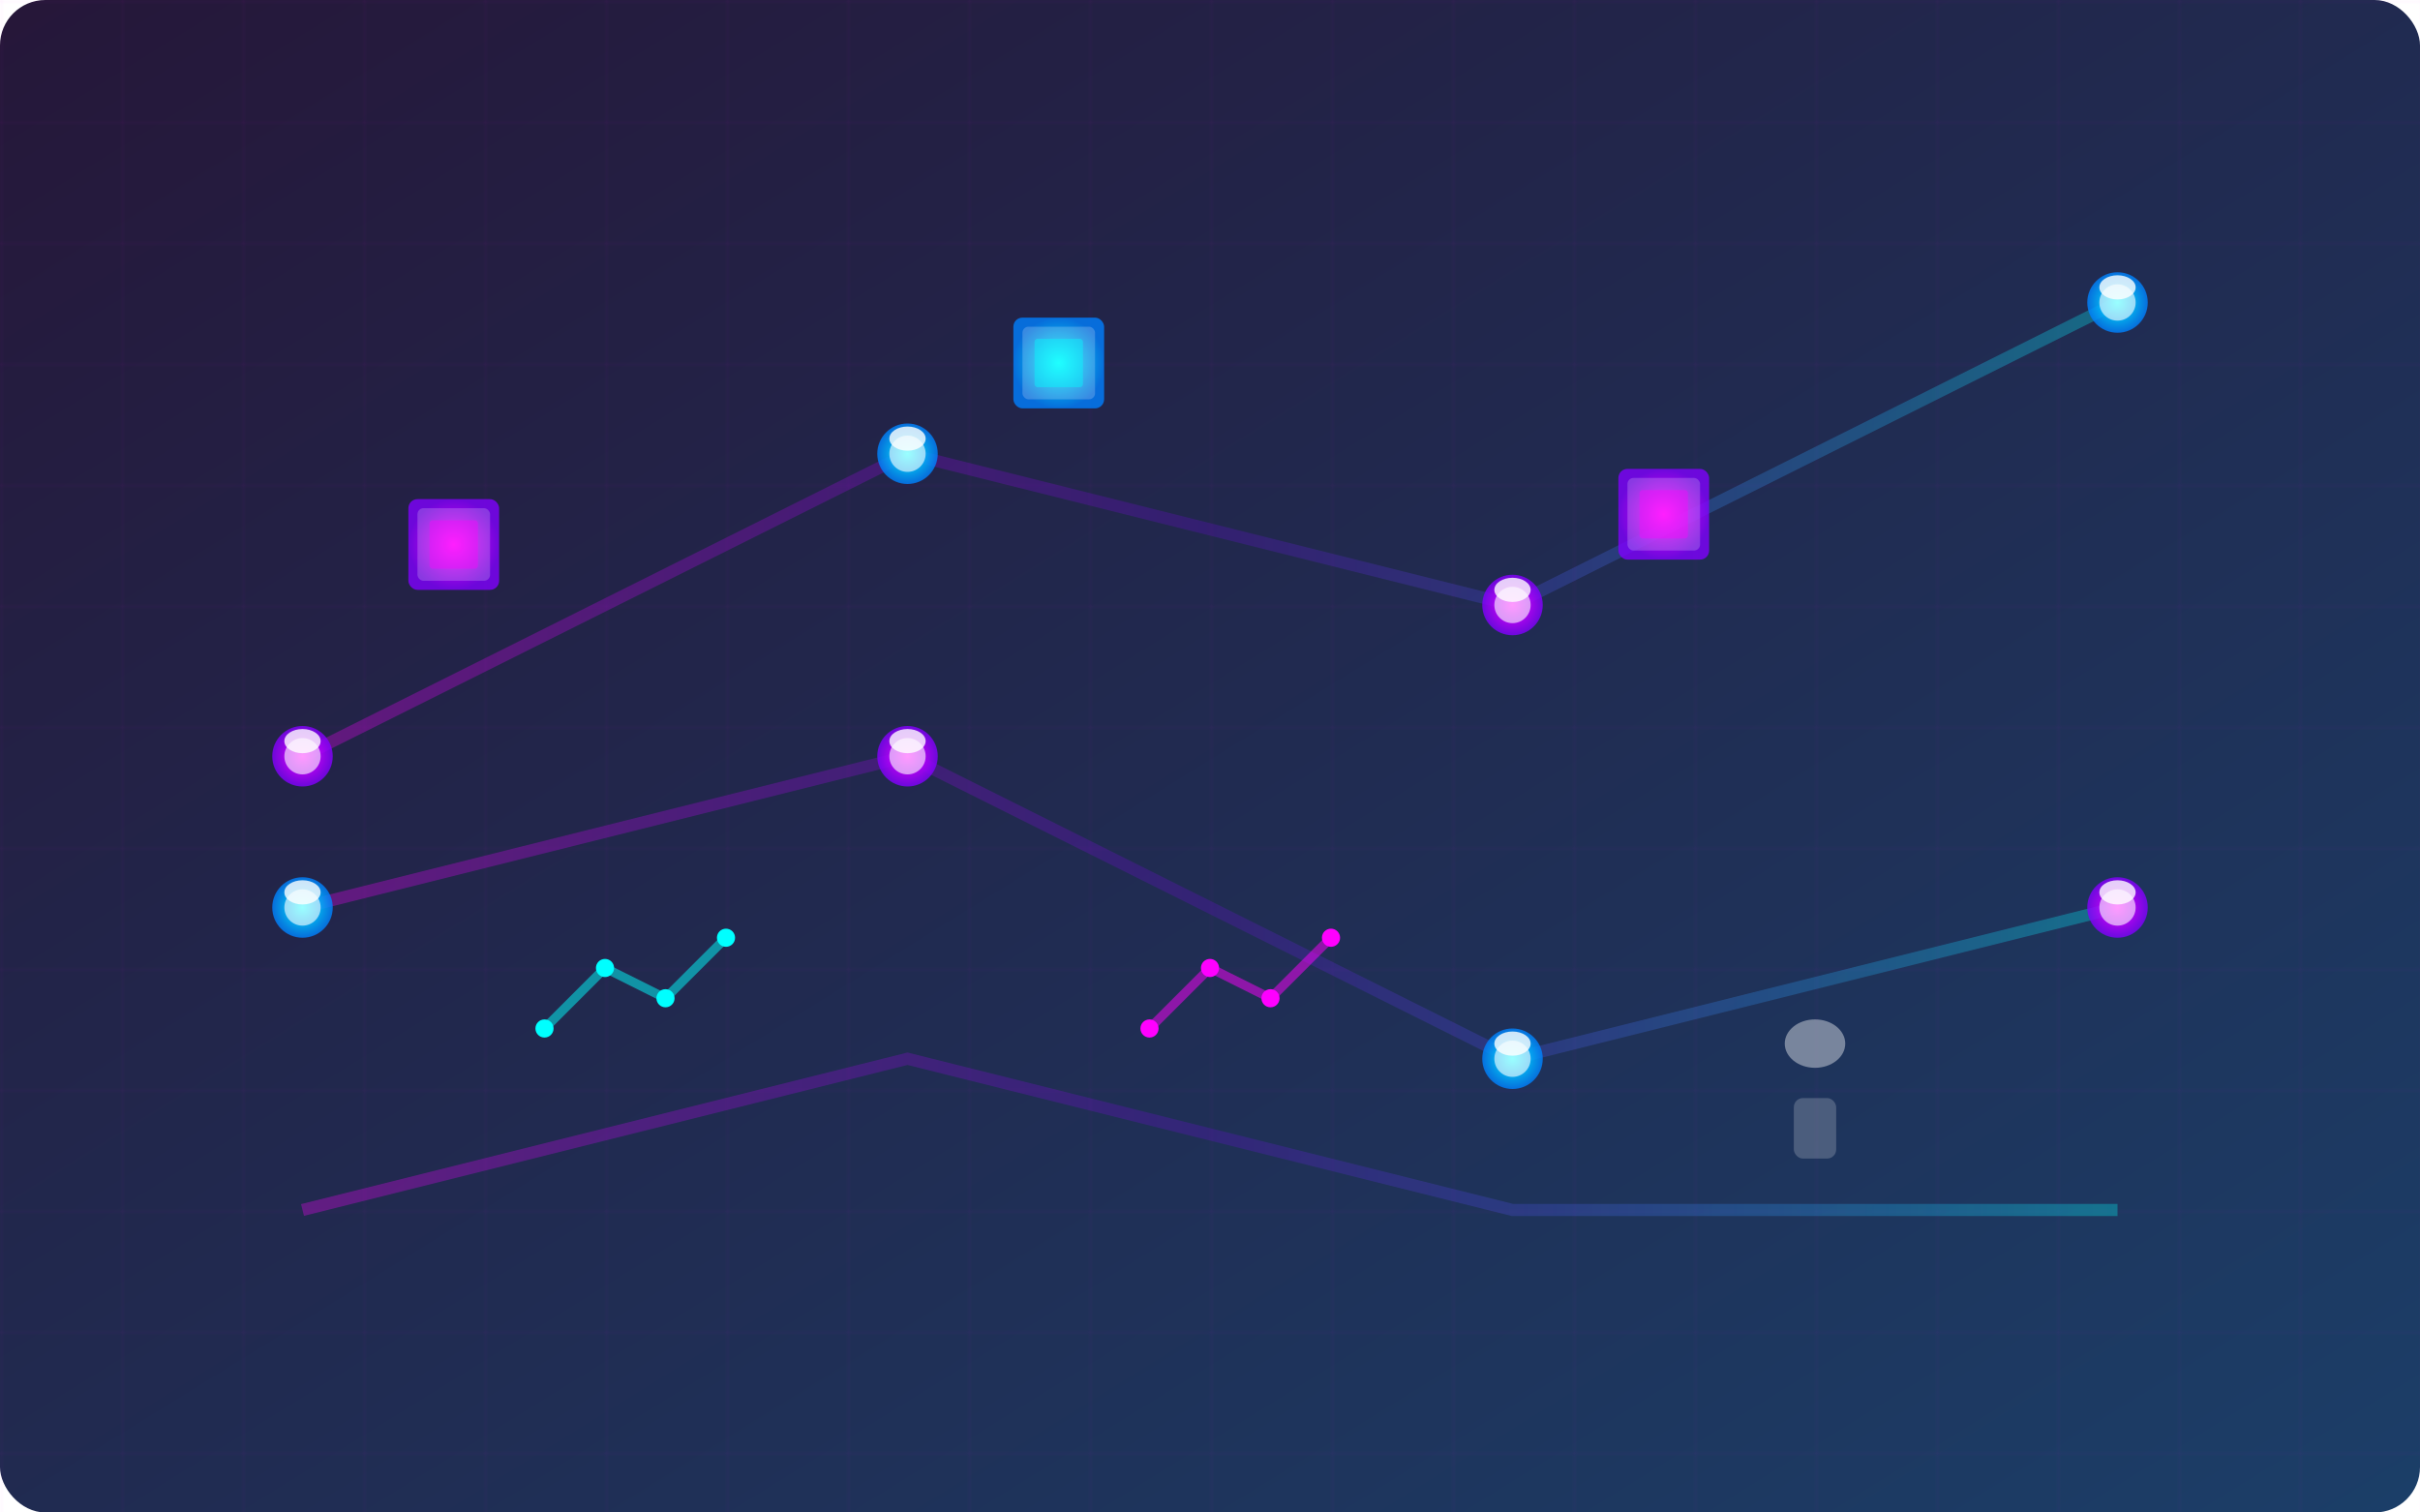 <svg width="800" height="500" xmlns="http://www.w3.org/2000/svg">
  <defs>
    <linearGradient id="strategyBg" x1="0%" y1="0%" x2="100%" y2="100%">
      <stop offset="0%" style="stop-color:#1a0a2e;stop-opacity:0.95" />
      <stop offset="100%" style="stop-color:#0f3460;stop-opacity:0.95" />
    </linearGradient>
    <radialGradient id="nodeGrad" cx="50%" cy="50%">
      <stop offset="0%" style="stop-color:#ff00ff;stop-opacity:1" />
      <stop offset="100%" style="stop-color:#8000ff;stop-opacity:0.8" />
    </radialGradient>
    <radialGradient id="nodeGrad2" cx="50%" cy="50%">
      <stop offset="0%" style="stop-color:#00ffff;stop-opacity:1" />
      <stop offset="100%" style="stop-color:#0080ff;stop-opacity:0.8" />
    </radialGradient>
    <linearGradient id="pathGrad" x1="0%" y1="0%" x2="100%" y2="0%">
      <stop offset="0%" style="stop-color:#ff00ff;stop-opacity:0.6" />
      <stop offset="50%" style="stop-color:#8000ff;stop-opacity:0.4" />
      <stop offset="100%" style="stop-color:#00ffff;stop-opacity:0.6" />
    </linearGradient>
    <filter id="nodeGlow">
      <feGaussianBlur stdDeviation="4" result="coloredBlur"/>
      <feMerge>
        <feMergeNode in="coloredBlur"/>
        <feMergeNode in="SourceGraphic"/>
      </feMerge>
    </filter>
    <filter id="nodeShadow">
      <feDropShadow dx="0" dy="2" stdDeviation="6" flood-color="#000000" flood-opacity="0.4"/>
    </filter>
  </defs>
  <rect width="800" height="500" fill="url(#strategyBg)" rx="15"/>
  
  <!-- 背景网格 -->
  <defs>
    <pattern id="grid" width="40" height="40" patternUnits="userSpaceOnUse">
      <path d="M 40 0 L 0 0 0 40" fill="none" stroke="#ff00ff" stroke-width="0.5" opacity="0.1"/>
    </pattern>
  </defs>
  <rect width="800" height="500" fill="url(#grid)"/>
  
  <!-- 3D路径 -->
  <path d="M 100 250 L 300 150 L 500 200 L 700 100" 
        stroke="url(#pathGrad)" stroke-width="4" fill="none" opacity="0.7" filter="url(#nodeGlow)"/>
  <path d="M 100 300 L 300 250 L 500 350 L 700 300" 
        stroke="url(#pathGrad)" stroke-width="4" fill="none" opacity="0.7" filter="url(#nodeGlow)"/>
  <path d="M 100 400 L 300 350 L 500 400 L 700 400" 
        stroke="url(#pathGrad)" stroke-width="4" fill="none" opacity="0.7" filter="url(#nodeGlow)"/>
  
  <!-- 3D节点球体 -->
  <circle cx="100" cy="250" r="10" fill="url(#nodeGrad)" filter="url(#nodeGlow)"/>
  <circle cx="100" cy="250" r="6" fill="#ffffff" opacity="0.6"/>
  <ellipse cx="100" cy="245" rx="6" ry="4" fill="#ffffff" opacity="0.8"/>
  
  <circle cx="300" cy="150" r="10" fill="url(#nodeGrad2)" filter="url(#nodeGlow)"/>
  <circle cx="300" cy="150" r="6" fill="#ffffff" opacity="0.6"/>
  <ellipse cx="300" cy="145" rx="6" ry="4" fill="#ffffff" opacity="0.8"/>
  
  <circle cx="500" cy="200" r="10" fill="url(#nodeGrad)" filter="url(#nodeGlow)"/>
  <circle cx="500" cy="200" r="6" fill="#ffffff" opacity="0.6"/>
  <ellipse cx="500" cy="195" rx="6" ry="4" fill="#ffffff" opacity="0.8"/>
  
  <circle cx="700" cy="100" r="10" fill="url(#nodeGrad2)" filter="url(#nodeGlow)"/>
  <circle cx="700" cy="100" r="6" fill="#ffffff" opacity="0.6"/>
  <ellipse cx="700" cy="95" rx="6" ry="4" fill="#ffffff" opacity="0.8"/>
  
  <circle cx="100" cy="300" r="10" fill="url(#nodeGrad2)" filter="url(#nodeGlow)"/>
  <circle cx="100" cy="300" r="6" fill="#ffffff" opacity="0.6"/>
  <ellipse cx="100" cy="295" rx="6" ry="4" fill="#ffffff" opacity="0.8"/>
  
  <circle cx="300" cy="250" r="10" fill="url(#nodeGrad)" filter="url(#nodeGlow)"/>
  <circle cx="300" cy="250" r="6" fill="#ffffff" opacity="0.6"/>
  <ellipse cx="300" cy="245" rx="6" ry="4" fill="#ffffff" opacity="0.8"/>
  
  <circle cx="500" cy="350" r="10" fill="url(#nodeGrad2)" filter="url(#nodeGlow)"/>
  <circle cx="500" cy="350" r="6" fill="#ffffff" opacity="0.6"/>
  <ellipse cx="500" cy="345" rx="6" ry="4" fill="#ffffff" opacity="0.8"/>
  
  <circle cx="700" cy="300" r="10" fill="url(#nodeGrad)" filter="url(#nodeGlow)"/>
  <circle cx="700" cy="300" r="6" fill="#ffffff" opacity="0.6"/>
  <ellipse cx="700" cy="295" rx="6" ry="4" fill="#ffffff" opacity="0.8"/>
  
  <!-- 3D数据图标 -->
  <g transform="translate(150, 180)">
    <rect x="-15" y="-15" width="30" height="30" rx="3" fill="url(#nodeGrad)" filter="url(#nodeShadow)"/>
    <rect x="-12" y="-12" width="24" height="24" rx="2" fill="#ffffff" opacity="0.2"/>
    <rect x="-8" y="-8" width="16" height="16" rx="1" fill="#ff00ff" opacity="0.4"/>
  </g>
  
  <g transform="translate(350, 120)">
    <rect x="-15" y="-15" width="30" height="30" rx="3" fill="url(#nodeGrad2)" filter="url(#nodeShadow)"/>
    <rect x="-12" y="-12" width="24" height="24" rx="2" fill="#ffffff" opacity="0.2"/>
    <rect x="-8" y="-8" width="16" height="16" rx="1" fill="#00ffff" opacity="0.4"/>
  </g>
  
  <g transform="translate(550, 170)">
    <rect x="-15" y="-15" width="30" height="30" rx="3" fill="url(#nodeGrad)" filter="url(#nodeShadow)"/>
    <rect x="-12" y="-12" width="24" height="24" rx="2" fill="#ffffff" opacity="0.2"/>
    <rect x="-8" y="-8" width="16" height="16" rx="1" fill="#ff00ff" opacity="0.4"/>
  </g>
  
  <!-- 3D图表图标 -->
  <g transform="translate(200, 320)">
    <polyline points="-20,20 0,0 20,10 40,-10" stroke="#00ffff" stroke-width="3" fill="none" 
              opacity="0.7" filter="url(#nodeGlow)"/>
    <circle cx="-20" cy="20" r="3" fill="#00ffff" filter="url(#nodeGlow)"/>
    <circle cx="0" cy="0" r="3" fill="#00ffff" filter="url(#nodeGlow)"/>
    <circle cx="20" cy="10" r="3" fill="#00ffff" filter="url(#nodeGlow)"/>
    <circle cx="40" cy="-10" r="3" fill="#00ffff" filter="url(#nodeGlow)"/>
  </g>
  
  <g transform="translate(400, 320)">
    <polyline points="-20,20 0,0 20,10 40,-10" stroke="#ff00ff" stroke-width="3" fill="none" 
              opacity="0.7" filter="url(#nodeGlow)"/>
    <circle cx="-20" cy="20" r="3" fill="#ff00ff" filter="url(#nodeGlow)"/>
    <circle cx="0" cy="0" r="3" fill="#ff00ff" filter="url(#nodeGlow)"/>
    <circle cx="20" cy="10" r="3" fill="#ff00ff" filter="url(#nodeGlow)"/>
    <circle cx="40" cy="-10" r="3" fill="#ff00ff" filter="url(#nodeGlow)"/>
  </g>
  
  <!-- 3D机器人图标 -->
  <g transform="translate(600, 350)">
    <circle cx="0" cy="0" r="15" fill="url(#armGrad)" filter="url(#nodeShadow)"/>
    <ellipse cx="0" cy="-5" rx="10" ry="8" fill="#ffffff" opacity="0.4"/>
    <rect x="-10" y="10" width="20" height="25" rx="5" fill="url(#armGrad)" filter="url(#nodeShadow)"/>
    <rect x="-7" y="13" width="14" height="20" rx="3" fill="#ffffff" opacity="0.2"/>
  </g>
</svg>
